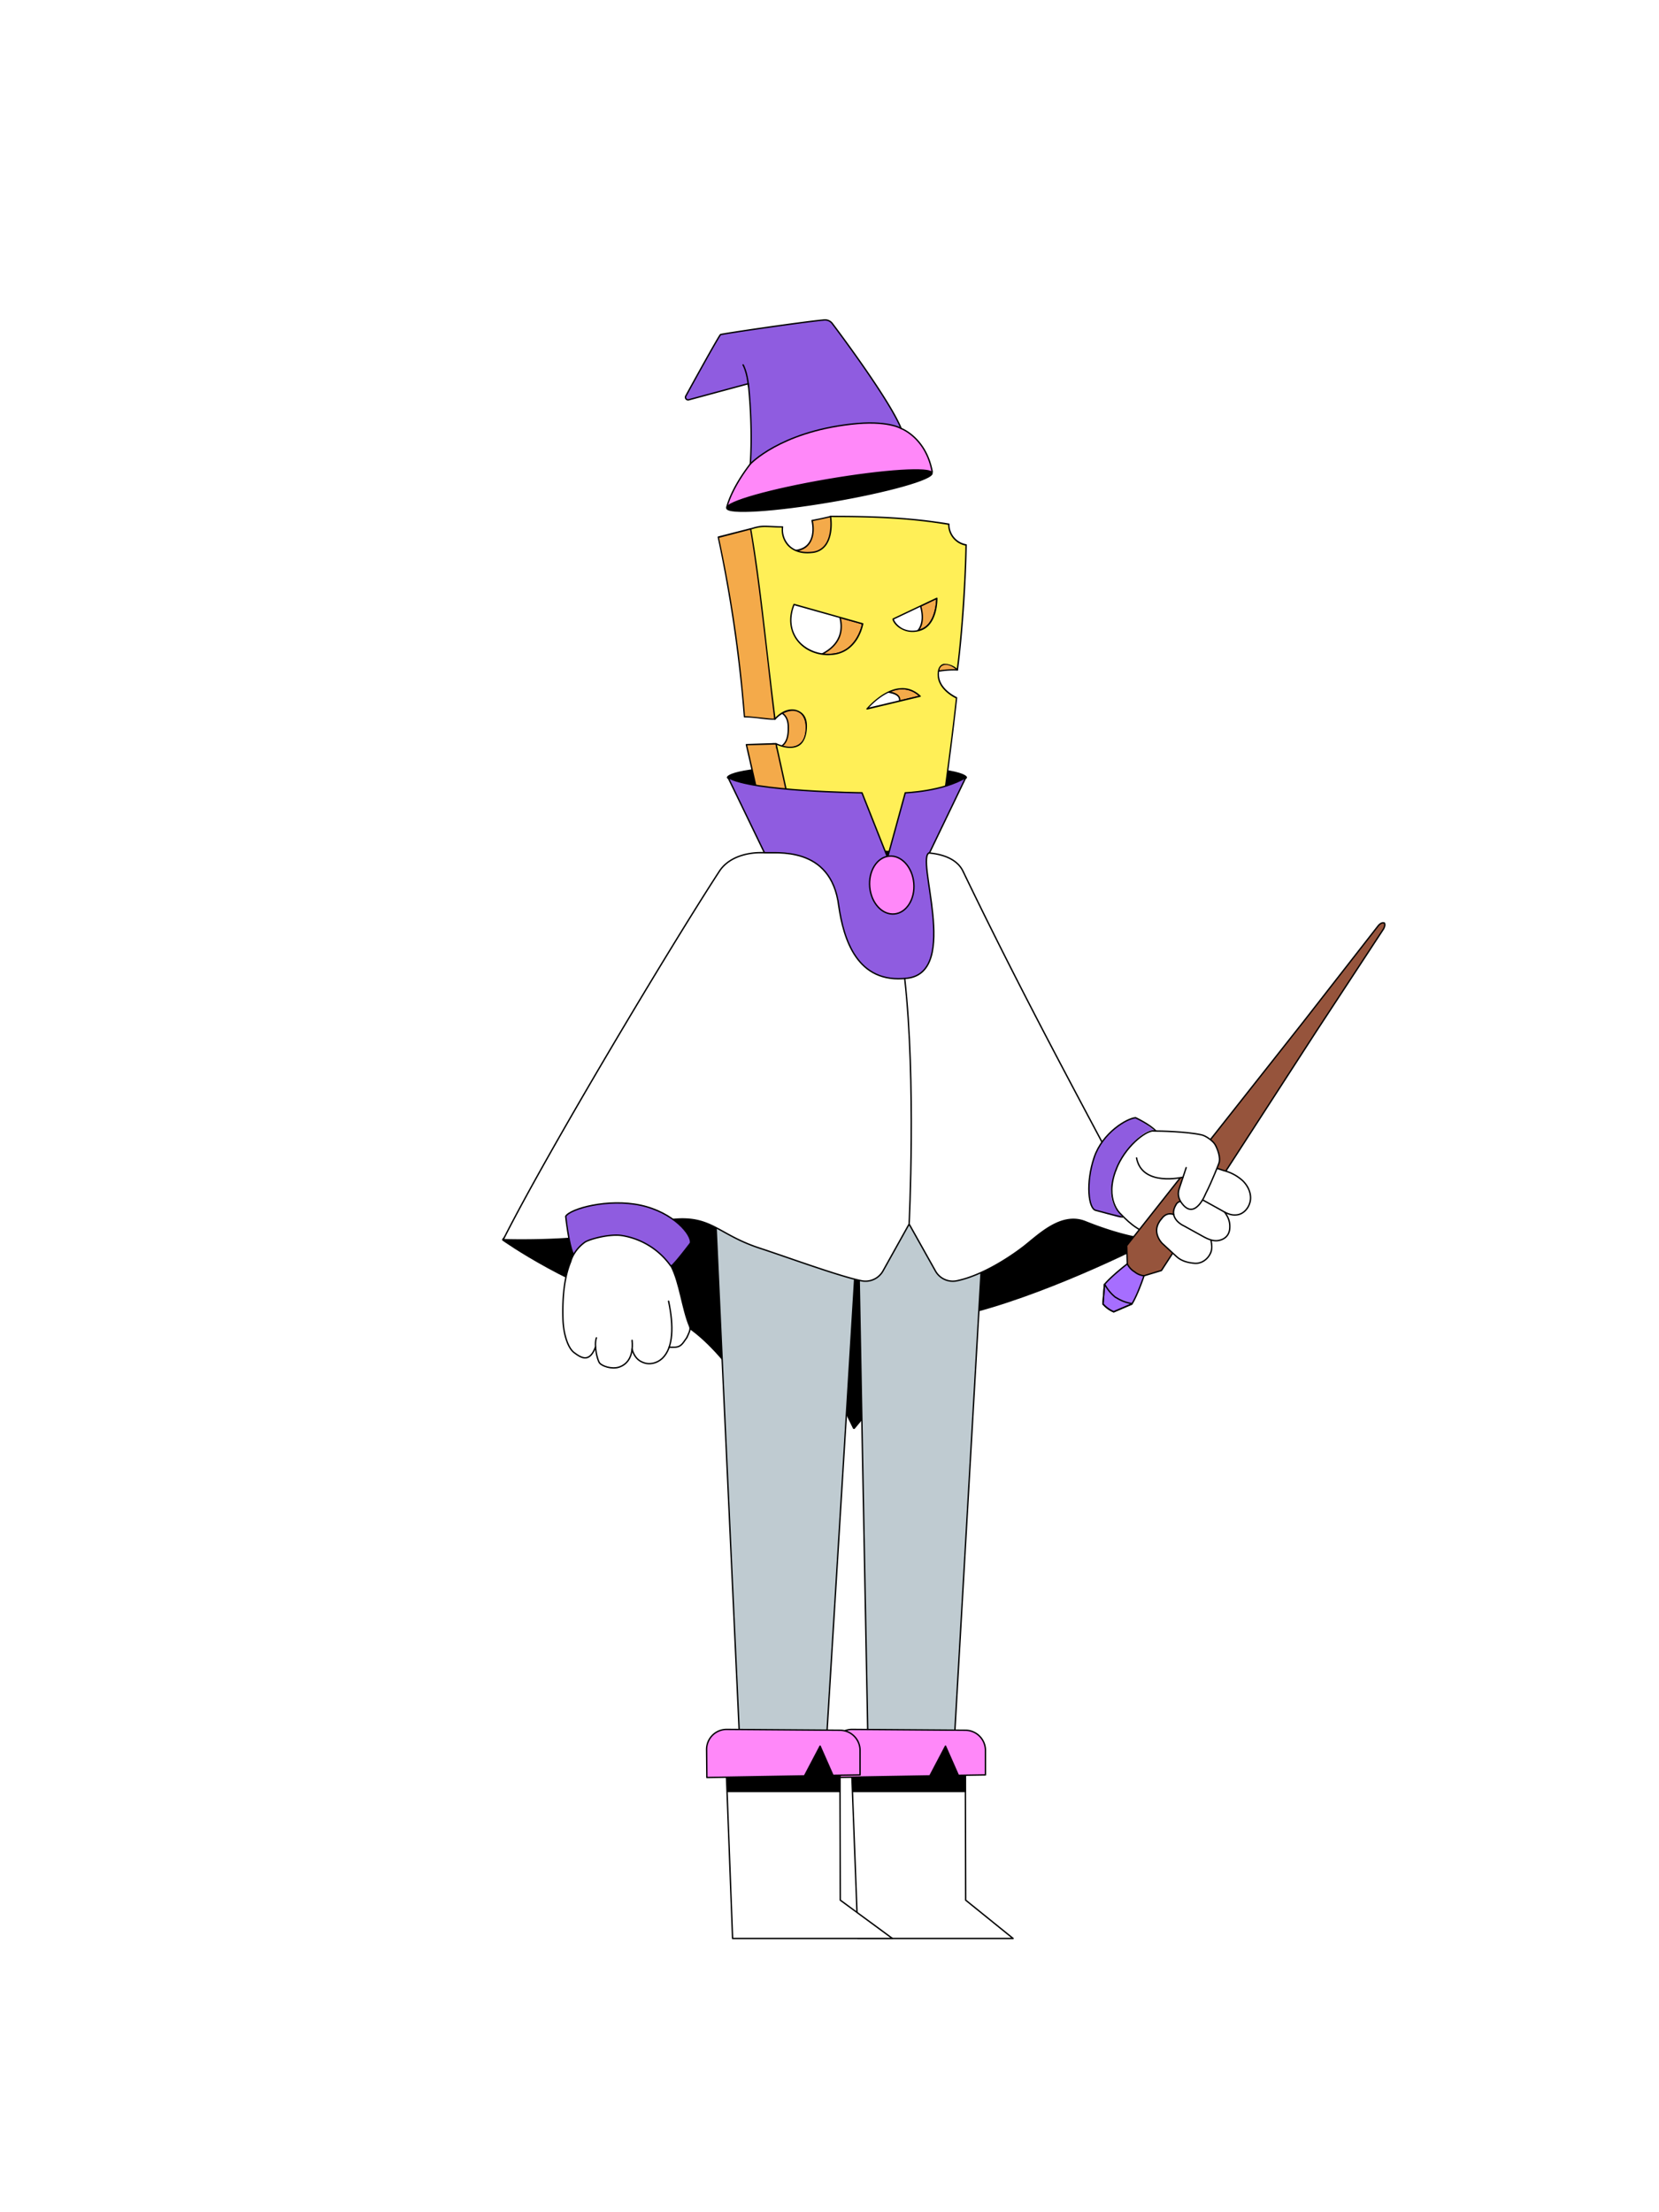 <?xml version="1.0"?>
<!-- Generated by SVGo -->
<svg width="1200" height="1600"
     xmlns="http://www.w3.org/2000/svg"
     xmlns:xlink="http://www.w3.org/1999/xlink">
<style type="text/css">
<![CDATA[

 * {
    --hat-base: #8F5CE0;
    --hat-accent: #FF88F9;
    --medallion-base: #FF88F9;
    --collar-base: #8F5CE0;
    --cape-base: #FFFFFF;
    --pants-base: #BFCBD1;
    --boot-accent: #FF88F9;
    --boot-base: #FFFFFF;
    --hands-base: #FFFFFF;
    --hands-accent: #8F5CE0;
    --wand-accent: #A66EFF;
}
 
 /*  L02 Legs/Pants  */
#legs #base {
    fill: #BFCBD1;
}

/* L03 Boots */
#left_boot #base, #right_boot #base-2 {
    fill: #FFFFFF;
}

#left_boot #accent, #right_boot #accent-2 {
    fill: #FF88F9;
}

/*  L04 Hat */
#hat01 #base,
#hat02 #base,
#hat03 #base,
#hat04 #base,
#hat05 #base,
#hat06 #base,
#hat07 #base,
#hat07 #base-2,
#hat08 #base,
#hat09 #base,
#hat10 #base,
#hat11 #base,
#hat12 #base,
#hat13 #base,
#hat14 #base,
#hat14 #basic,
#hat15 #base,
#hat16 #base {
    fill: #8F5CE0;
}

#hat01 #accent,
#hat02 #accent,
#hat03 #accent,
#hat04 #accent,
#hat05 #accent,
#hat05 #accent-2,
#hat05 #accent-3,
#hat05 #accent-4,
#hat06 #accent,
#hat07 #accent,
#hat07 #accent-2,
#hat08 #accent,
#hat09 #accent,
#hat10 #accent,
#hat11 #accent,
#hat12 #accent,
#hat13 #accent,
#hat14 #accent,
#hat15 #accent,
#hat16 #accent,
#hat16 #accent-2,
#hat16 #accent-3 {
    fill: #FF88F9;
}

/*L07 - Cape */
#medallion {
    fill: #FF88F9;
}

#collar {
    fill: #8F5CE0;
}

#cape {
    fill: #FFFFFF;
}

/* L08 Hands */

#down_righthand #base, #bottom_part #base, #top_part #base {
    fill: #FFFFFF;
}

#down_righthand #accent, #bottom_part #accent {
    fill: #8F5CE0;
}

/* L09 Wands */

#wand01 #accent,
#wand02 #accent,
#wand03 #accent,
#wand04 #accent,
#wand04 #accent-2,
#wand05 #accent,
#wand05 #accent-2,
#wand05 #accent-3,
#wand06 #accent,
#wand06 #accent-2,
#wand07 #accent,
#wand07 #accent-2
{
    fill: #A66EFF;
}
]]>
</style>
<g clip-path="url(#backneck-clippath)" id="backneck" >
<clipPath id="backneck-clippath" ><rect x="0" y="0" width="1200" height="1600" />
</clipPath>
<title>backneck01</title><g id="BACK_BLACK"><path id="back_neck" data-name="back neck" d="M628.3,648.2s53.5-75.7,70.3-85.9c0,0-2.1-8.2-85.9-8.2h-.1c-83.9,0-86,8.2-86,8.2,16.8,10.2,70.4,85.9,70.4,85.9Z" stroke="#000" stroke-linejoin="round" stroke-width="1.7"/></g></g>
<g clip-path="url(#backcape-clippath)" id="backcape" >
<clipPath id="backcape-clippath" ><rect x="0" y="0" width="1200" height="1600" />
</clipPath>
<title>backcape01</title><g id="BACK_BLACK"><g id="capes"><g id="_01_basic_back_cape" data-name="01 basic back cape"><path d="M589.7,975.3l28,57.4c25.9-30.1,47.5-73.7,87.8-84.5,59.9-16,128.5-51.6,128.5-51.6L804.8,884,657.2,795.5H589.7" stroke="#000" stroke-linejoin="round" stroke-width="1.7"/><path d="M589.7,975.3l-28.1,57.4c-25.9-30.1-47.5-73.7-87.8-84.5-59.9-16-109.8-51.6-109.8-51.6L374.5,884l147.6-88.5h67.6" stroke="#000" stroke-linejoin="round" stroke-width="1.7"/></g></g></g></g>
<g clip-path="url(#legs-clippath)" id="legs" >
<clipPath id="legs-clippath" ><rect x="0" y="0" width="1200" height="1600" />
</clipPath>
<title>legs01</title><polygon id="base" points="627.9 1265.5 689.9 1265.5 715.9 810.8 714.5 720.7 515.1 720.7 514.5 812.2 535.3 1265.5 597.4 1265.5 620.7 884.2 627.9 1265.5" fill="gray"/><path d="M656.9,874s-12.1,9.8-35.9,9.8h.1" fill="none" stroke="#000" stroke-linejoin="round"/><polygon points="627.9 1265.5 689.9 1265.5 715.9 810.8 714.5 720.7 515.1 720.7 514.5 812.2 535.3 1265.5 597.4 1265.5 620.7 884.2 627.9 1265.5" fill="none" stroke="#000" stroke-linejoin="round"/></g>
<g clip-path="url(#boots-clippath)" id="boots" >
<clipPath id="boots-clippath" ><rect x="0" y="0" width="1200" height="1600" />
</clipPath>

    <title>boots01</title>
    <g id="left_boot" data-name="left boot">
        <polygon id="base" points="615.5 1266.8 620.6 1402 723 1402 732.8 1402 698.5 1374.3 698.2 1259.8 615.5 1266.8"
                 fill="gray"/>
        <polygon id="line" points="615.5 1266.8 620.6 1402 723 1402 732.8 1402 698.5 1374.3 698.2 1259.8 615.5 1266.8"
                 fill="none" stroke="#000" stroke-linejoin="round"/>
        <polygon points="698.2 1295.7 617.2 1295.7 615.9 1262.2 698.2 1259.8 698.2 1295.7" stroke="#000"
                 stroke-linejoin="round"/>
        <path id="accent"
              d="M616.4,1250.8l82,.6a14.6,14.6,0,0,1,14.4,14.5v17.8l-19.6.3-9.3-21.1-11.3,21.5-70.5,1.2-.3-20.1A14.5,14.5,0,0,1,616.4,1250.8Z"
              fill="#ccc"/>
        <path id="line-2" data-name="line"
              d="M616.4,1250.8l82,.6a14.6,14.6,0,0,1,14.4,14.5v17.8l-19.6.3-9.3-21.1-11.3,21.5-70.5,1.2-.3-20.1A14.5,14.5,0,0,1,616.4,1250.8Z"
              fill="none" stroke="#000" stroke-linejoin="round"/>
    </g>
    <g id="right_boot" data-name="right boot">
        <polygon id="base-2" data-name="base"
                 points="524.8 1266.8 529.9 1402 635.7 1402 645.5 1402 607.8 1374.3 607.5 1259.8 524.8 1266.8"
                 fill="gray"/>
        <polygon id="line-3" data-name="line"
                 points="524.8 1266.8 529.9 1402 635.7 1402 645.5 1402 607.8 1374.3 607.5 1259.8 524.8 1266.8"
                 fill="none" stroke="#000" stroke-linejoin="round"/>
        <polygon points="607.5 1295.7 526.5 1295.7 525.2 1262.2 607.5 1259.8 607.5 1295.7" stroke="#000"
                 stroke-linejoin="round"/>
        <path id="accent-2" data-name="accent"
              d="M525.7,1250.8l81.9.6a14.6,14.6,0,0,1,14.5,14.5v17.8l-19.6.3-9.3-21.1-11.3,21.5-70.6,1.2-.2-20.1A14.5,14.5,0,0,1,525.7,1250.8Z"
              fill="#ccc"/>
        <path d="M525.7,1250.8l81.9.6a14.6,14.6,0,0,1,14.5,14.5v17.8l-19.6.3-9.3-21.1-11.3,21.5-70.6,1.2-.2-20.1A14.5,14.5,0,0,1,525.7,1250.8Z"
              fill="none" stroke="#000" stroke-linejoin="round"/>
    </g>
</g>
<g clip-path="url(#hat-clippath)" id="hat" >
<clipPath id="hat-clippath" ><rect x="0" y="0" width="1200" height="1600" />
</clipPath>
<title>hat15</title><g id="hat15"><path id="accent" d="M651.8,309.9s18,6.6,22.5,31.4L525.8,366.7s2.6-12.5,16.9-31.1c0,0,22.4-22.4,62.9-27.4C605.6,308.2,635.2,301.9,651.8,309.9Z" fill="#ccc"/><path id="base" d="M651.8,309.9c-7.7-19.2-41-64.3-49.7-75.8a6.6,6.6,0,0,0-5.9-2.7c-16.1,1.5-72.5,9.8-75,10.6-.8.3-18.7,32.6-25,44.2a1.9,1.9,0,0,0,2.2,2.9l42.9-11.6c3.5,34.4,1.4,58.1,1.4,58.1s16.7-18.3,58.5-26.6C601.2,309,635.8,301.7,651.8,309.9Z" fill="gray"/><path d="M498.4,289.1a1.9,1.9,0,0,1-2.2-2.9c6.3-11.6,24.2-43.9,25-44.2,2.5-.8,58.9-9.1,75-10.6a6.6,6.6,0,0,1,5.9,2.7c8.7,11.5,42,56.6,49.7,75.8,0,0,18,6.6,22.5,31.4L525.8,366.7s2.6-12.5,16.9-31.1c0,0,2.1-23.7-1.4-58.1Z" fill="none" stroke="#000" stroke-linecap="round" stroke-linejoin="round"/><path d="M542.7,335.6s21.3-22.9,72.7-28.8c26.7-3.1,36.4,3.1,36.4,3.1" fill="none" stroke="#000" stroke-linecap="round" stroke-linejoin="round"/><path d="M537.5,263.9s3,5.1,3.9,15.7" fill="none" stroke="#000" stroke-linecap="round" stroke-linejoin="round"/><ellipse id="hat015_back" data-name="hat015 back" cx="600.1" cy="354.4" rx="75.3" ry="8" transform="translate(-51.3 106.6) rotate(-9.7)" stroke="#000" stroke-miterlimit="10"/></g></g>
<g clip-path="url(#expression-clippath)" id="expression" >
<clipPath id="expression-clippath" ><rect x="0" y="0" width="1200" height="1600" />
</clipPath>
<title>head01exp03</title><g id="_01_basic" data-name="01 basic"><path d="M556.5,613.2c7.1-1.4,21-.7,21-.7l-13-69a122.7,122.7,0,0,1,14-4c9-9,6-33-13-25-9.6-32.1-15.4-96-18-114-1.3-9.3,14-4,14-4s21.7,10.6,32,2c12-10,7-25,7.2-25,2.7-.3-9.9,2.4-13.3,3,0,0,5.1,19.6-12,21.8-11,1.5-10.9-12.8-10.9-15.8-3.1-2.7-19.5,2.7-21.6,0l-23.3,6.1a985.9,985.9,0,0,1,18.9,129.9c6.2-.1,18.5,2.2,22,1.6,0,.4-.3-5.5,0-5.6,5.9-.1,9.8,4.2,9.7,11.8s-2.7,13.6-8.3,14.7a4.3,4.3,0,0,0-.6-3.1l-21.4.7C545.6,563.4,551.2,588.3,556.5,613.2Z" fill="#f4aa4a"/><path d="M556.5,613.7a.4.4,0,0,1-.4-.4c-5.4-25-11.1-50.1-16.7-74.6-.1-.1,0-.3.1-.4l.3-.2,11.9-.4,6.6-.2a14.2,14.2,0,0,1,3.1,0h.1c.2.1.2.1.2.2a4.3,4.3,0,0,1,.8,2.7c5-1.4,7.4-6,7.2-14.1.1-3.9-.9-7-2.9-9a8.1,8.1,0,0,0-5.9-2.3,39.5,39.5,0,0,0,.1,5h0a.5.5,0,0,1-.4.5c-.1.1-.1.1-.1,0-2,.3-6.1-.2-10.5-.7a87.4,87.4,0,0,0-11.5-.9.5.5,0,0,1-.5-.5,993.4,993.4,0,0,0-18.9-129.8c-.1-.2.1-.5.3-.6l23.4-6a.4.4,0,0,1,.5.1c.9,1.1,5.6.4,9.7-.2s10.1-1.4,11.8.1a.8.8,0,0,1,.2.4c0,6.8,1.3,11.4,4,13.7a7.5,7.5,0,0,0,6.3,1.6c4.6-.6,8-2.5,10-5.8,3.9-6.2,1.7-14.9,1.6-15.3h0c-.1-.3.1-.5.4-.6,3-.5,10.9-2.2,13-2.8h0a.5.5,0,0,1,.4-.2c.3-.1.8-.1.9.4s.1.3-.3.5h0c2.8,13.1-2.5,20.8-7.5,24.9-10.4,8.7-31.6-1.5-32.5-2s-9-3-12.2-.3a3.7,3.7,0,0,0-1.1,3.8c.6,4,1.3,10.1,2.2,17.8,3.1,26.5,8.3,70.6,15.6,95.6,9.2-3.6,13.7.4,15.5,3.2,4.2,6.3,3,17.4-2.4,22.9h-.3a125.8,125.8,0,0,0-13.5,3.8L578,612.4c0,.2,0,.3-.1.4l-.4.2c-.2,0-14-.7-20.9.7Zm-16-74.6c5.6,24.2,11.1,48.9,16.4,73.6,6.4-1.2,17.2-.8,20-.7L564,543.6a.6.6,0,0,1,.3-.6c.4-.1,8.8-3,14-4,5-5.2,6.1-15.6,2.2-21.4s-8.3-5.4-14.8-2.6h-.4l-.3-.4c-7.4-25-12.7-69.6-15.8-96.3-.9-7.7-1.6-13.8-2.2-17.7a5.1,5.1,0,0,1,1.4-4.8c3.7-3,12.9.1,13.3.2s21.5,10.4,31.5,2.1c6.7-5.6,9.2-13.9,7.2-23.9l-4.9,1.1-7.5,1.6c.5,2.1,1.4,8.1-.7,13.3s-5.9,7.8-11.8,8.6a8.5,8.5,0,0,1-7.2-1.9c-2.8-2.5-4.3-7.2-4.3-14.1-1.6-1.1-6.5-.4-10.8.2s-8.9,1.3-10.4.1L520.1,389a962.4,962.4,0,0,1,18.8,129c3,0,7.2.5,11.2.9s7.9,1,9.9.8c-.1-1.5-.4-5.4.3-5.7h.2a9.5,9.5,0,0,1,7,2.6c2.2,2.2,3.3,5.6,3.2,9.7.2,8.9-2.7,14-8.7,15.2h-.4a.8.8,0,0,1-.2-.5,4,4,0,0,0-.4-2.5Z"/><path d="M678.9,485.4a63.2,63.2,0,0,1,13.6-.9c-5.6-6.2-9.3-5.5-11.3-4a6.6,6.6,0,0,0-2.1,3.1C678.9,484.5,678.7,485.5,678.9,485.4Z" fill="#f4aa4a"/><path d="M678.9,485.9c-.2,0-.3,0-.4-.2s-.3-.5.2-2.2a6.7,6.7,0,0,1,2.2-3.4c2.3-1.7,6.2-2.3,12,4.1h0a.5.5,0,0,1-.1.7c-.1.1-.2.2-.3.1a62,62,0,0,0-13.5.9Zm5.4-5.9a4.9,4.9,0,0,0-2.8.9,6.7,6.7,0,0,0-1.9,2.9,8.4,8.4,0,0,0-.2,1,68,68,0,0,1,11.9-.8C688.7,481.3,686.3,480,684.3,480Z"/><g id="_01_basic_exp03" data-name="01 basic exp03"><path d="M594.7,473a29.4,29.4,0,0,0,6,.3c19.7-.8,23.3-22.2,23.3-22.2l-16.4-4.6C609.5,454.2,609.3,465.5,594.7,473Z" fill="#f4aa4a"/><path d="M599.4,473.9a25.9,25.9,0,0,1-4.8-.4.4.4,0,0,1-.4-.4.4.4,0,0,1,.2-.5c14.1-7.3,14.7-18.1,12.7-25.9a.5.5,0,0,1,.6-.6l16.4,4.6c.3,0,.4.3.4.5s-3.9,21.8-23.8,22.6Zm-3.1-1.2a21.6,21.6,0,0,0,4.4.1c17.5-.7,22.1-18.3,22.7-21.3l-15.1-4.2C610,455,609.2,465.4,596.3,472.7Z"/><path d="M677.6,432.7l-11.7,5.6c1.5,5.4,2.3,12.7-1.9,17.8l2.6-.8C677.9,450.8,677.6,432.7,677.6,432.7Z" fill="#f4aa4a"/><path d="M664,456.6l-.4-.2a.6.6,0,0,1,0-.6c4.1-5,3.3-12.2,1.8-17.4a.9.9,0,0,1,.3-.6l11.7-5.5a.4.4,0,0,1,.5,0,.5.5,0,0,1,.2.4,37.6,37.6,0,0,1-1.3,9.8c-1.8,6.8-5.2,11.4-10,13.3l-2.7.8Zm2.5-18c1.3,4.9,2.1,11.5-1.2,16.6l1.1-.4c9.6-3.7,10.6-17.8,10.7-21.3Z"/><path d="M665.6,503.6c-7.6-7.1-15.9-6.3-22.8-3.1,4.1.7,8.6,2.3,7.9,6.6Z" fill="#f4aa4a"/><path d="M650.7,507.6h-.4a.7.7,0,0,1-.1-.5,3.9,3.9,0,0,0-.6-3q-1.6-2.1-6.9-3a.4.4,0,0,1-.4-.4c0-.2.1-.5.3-.5,8.8-4.1,16.7-3.1,23.3,3.1a.4.4,0,0,1,.1.5.3.3,0,0,1-.3.3l-14.9,3.6Zm-6.2-7.3c2.9.7,4.8,1.7,5.9,3.2a4.3,4.3,0,0,1,.8,3l13.3-3.2C658.8,498.3,652,497.3,644.5,500.3Z"/><path d="M692.5,484.5c3.5-27.1,5.9-65.9,6.3-90.3a15.2,15.2,0,0,1-12.5-15.1h-.1c-29.3-4.8-56-5.6-85.5-5.6.1,0,3.8,24.2-13.3,26S564.8,389,566,381.1c-13.1,0-13.4-1.6-23.1,1.4,6.8,39.4,11.1,84.9,17.6,137.6,9.6-11.1,23-7.3,22.7,5.5.2,14.7-9.9,17.9-21.9,12.3,5.5,24.9,10.9,49.9,16.1,74.8l68,3.3q17.4-11.8,35.4-23.1c4.2-31.9,8.3-61.4,11.1-88.1,0,0-13-5.9-13.2-16.6S686.5,478.7,692.5,484.5Zm-91.8-11.2c-19.7.9-34.6-15.6-26.4-36.1L624,451.1S620.4,472.5,600.7,473.3Zm26.4,39.4s21.1-25.4,38.5-9.1Zm39.5-57.4c-11.3,4.4-19.6-3.4-20.6-7.5l31.6-15.1S677.9,450.8,666.6,455.3Z" fill="#ffef57"/><path d="M645.4,616.5h-.1l-41.6-2-26.3-1.3a.4.4,0,0,1-.4-.4c-5.3-25-10.7-50.2-16.2-74.8a.4.4,0,0,1,.1-.5.6.6,0,0,1,.6,0c6.5,3,12.3,3.4,16.1.9s5.2-6.7,5.1-12.8-2.2-9.3-6.2-10.9-11,.4-15.6,5.8a.4.4,0,0,1-.5.1.4.4,0,0,1-.4-.4c-2-16.1-3.7-31.4-5.4-46.2-4-34.4-7.4-64-12.1-91.4a.4.4,0,0,1,.3-.5c6.8-2.2,9-2,14.2-1.8,2.3.1,5.1.3,9,.3a.5.5,0,0,1,.4.2c.1.1.2.2.1.4a16,16,0,0,0,4.3,13c2.6,2.8,7.7,5.8,16.6,4.8a12.8,12.8,0,0,0,9.3-5.1c5.5-7.4,3.6-20,3.6-20.3s0-.3,0-.4l.4-.2h0c32,0,57.4,1,85.6,5.6h.1c.3,0,.4.2.4.5a14.5,14.5,0,0,0,12.1,14.5.5.5,0,0,1,.4.5c-.3,22.8-2.6,62.3-6.3,90.4a.4.4,0,0,1-.3.4.4.4,0,0,1-.5-.1c-3.4-3.3-7.4-4.7-10-3.6s-3.1,3.3-3,6.9c.2,9.5,10.7,15.1,12.9,16.1l.3.4h0c-2.4,22.4-5.6,46.9-9.1,72.8-.7,5.1-1.4,10.2-2,15.4l-.3.4c-11.3,7-22.8,14.5-35.3,23Zm-67.5-4.3,25.8,1.3,41.5,2c12.4-8.4,23.9-15.9,35.1-22.9.7-5.1,1.3-10.2,2-15.2,3.5-25.7,6.7-50,9.1-72.3-2.8-1.4-13-7.1-13.2-16.9-.1-5.1,1.9-7.1,3.6-7.8s6.8,0,10.3,3.1c3.6-27.8,5.8-66.3,6.2-88.9a15.5,15.5,0,0,1-12.5-15c-27.8-4.6-53-5.6-84.5-5.6.4,2.6,1.2,11.9-2.7,18.8a13.8,13.8,0,0,1-11.1,7.2c-9.3,1.1-14.6-2.2-17.5-5.1a16.9,16.9,0,0,1-4.5-13.3c-3.7,0-6.4-.2-8.5-.3-5-.2-7.2-.3-13.5,1.6,4.7,27.2,8.1,56.8,12,91,1.7,14.4,3.4,29.4,5.4,45.1,4.8-5.1,11-7.2,16-5.2s6.9,6.1,6.8,11.8-1.8,11.2-5.5,13.6-9.7,2.4-16.2-.4C567.4,562.9,572.7,587.6,577.9,612.2Zm49.2-99-.4-.2c-.1-.2-.1-.5.1-.6s11.6-13.9,24.6-14.7c5.3-.4,10.2,1.5,14.5,5.5a.4.4,0,0,1,.1.5.3.3,0,0,1-.3.3l-38.4,9.2Zm25.5-14.6h-1.1c-10.4.6-19.8,9.8-22.9,13.1l35.9-8.5A18,18,0,0,0,652.6,498.6Zm-53.3-24.7c-9.7,0-18.4-4.2-23.4-11.3s-5.8-16.3-2-25.6a.6.6,0,0,1,.6-.3l49.6,14c.3,0,.4.3.4.5a34.8,34.8,0,0,1-4.3,11c-3.2,5.1-9.1,11.2-19.5,11.6Zm-24.7-36.1c-3.4,8.9-2.7,17.4,2.1,24.2s14.1,11.3,24,10.8q12-.4,18.6-11.1a34.3,34.3,0,0,0,4.1-10.2Zm85.3,19.3a16.3,16.3,0,0,1-7.6-1.9c-4-2-6.3-5.2-6.8-7.3a.7.7,0,0,1,.3-.6l31.6-15a.4.4,0,0,1,.5,0,.5.5,0,0,1,.2.4c0,.8.2,18.5-11.3,23.1A18.2,18.2,0,0,1,659.9,457.1ZM646.6,448c.7,2,2.9,4.6,6.1,6.4a16.1,16.1,0,0,0,13.7.4c9.5-3.7,10.6-17.8,10.7-21.3Z"/></g></g></g>
<g clip-path="url(#cape-clippath)" id="cape" >
<clipPath id="cape-clippath" ><rect x="0" y="0" width="1200" height="1600" />
</clipPath>
<title>cape01</title><g id="basic01"><path id="cape" d="M696.6,630.2c-4.9-10.4-18.5-13.5-29.9-13.5H652.1l-5.2,2.6-5.1,2.1-10-4.7H550.2c-11.4,0-23.7,3.9-29.9,13.5C486.2,682.5,396.8,831.5,364,896.6c0,0,58.8,2.1,91.3-7.7,59.2-17.9,55.4,1.2,94.4,13.9,18.7,6.1,57.7,20.4,73.3,23.5a14.5,14.5,0,0,0,15.7-7.1l18.9-33.9,19,33.9a14.4,14.4,0,0,0,15.7,7.1c17.5-3.7,36.6-15.9,47.5-24.2s27.4-25.7,45.3-18.5c31.6,12.7,48.9,13,48.9,13C801.2,831.5,751.7,744.6,696.6,630.2Z" fill="gray"/><path id="line" d="M696.6,630.2c-4.9-10.4-18.5-13.5-29.9-13.5l-24.6,5.4-33.7-5.4H550.2c-11.4,0-23.7,3.9-29.9,13.5C486.2,682.5,396.8,831.5,364,896.6c0,0,58.8,2.1,91.3-7.7,59.2-17.9,55.4,1.2,94.4,13.9,18.7,6.1,57.7,20.4,73.3,23.5a14.5,14.5,0,0,0,15.7-7.1l18.9-33.9,19,33.9a14.4,14.4,0,0,0,15.7,7.1c17.5-3.7,36.6-15.9,47.5-24.2s27.4-25.7,45.3-18.5c31.6,12.7,48.9,13,48.9,13C801.2,831.5,751.7,744.6,696.6,630.2Z" fill="none" stroke="#000" stroke-linejoin="round"/><path id="collar" d="M654.8,573.4,642,620.1l-18.5-46.7s-80.1-.9-96.9-11.1l26.3,54.4c7.1.8,48.3-5.9,53.8,38.6,3.5,23.9,13.2,56.6,49.6,52.2,38.5-4.6,5.2-88.2,16.1-90.8l26.2-54.4C681.8,572.5,654.8,573.4,654.8,573.4Z" fill="#ccc"/><path id="line-2" data-name="line" d="M654.8,573.4,642,620.1l-18.5-46.7s-80.1-.9-96.9-11.1l26.3,54.4c7.1.8,48.3-5.9,53.8,38.6,3.5,23.9,13.2,56.6,49.6,52.2,38.5-4.6,5.2-88.2,16.1-90.8l26.2-54.4C681.8,572.5,654.8,573.4,654.8,573.4Z" fill="none" stroke="#000" stroke-linejoin="round"/><path id="cape_center_line" data-name="cape center line" d="M657.6,885.3s5.1-103.6-3.2-177.6" fill="none" stroke="#000" stroke-linejoin="round"/><ellipse id="medallion" cx="645.1" cy="640" rx="16" ry="21" transform="translate(-54.4 60) rotate(-5.1)" fill="gray"/><ellipse id="line-3" data-name="line" cx="645.1" cy="640" rx="16" ry="21" transform="translate(-54.4 60) rotate(-5.1)" fill="none" stroke="#000" stroke-linejoin="round"/></g></g>
<g clip-path="url(#left-hand-back-clippath)" id="left-hand-back" >
<clipPath id="left-hand-back-clippath" ><rect x="0" y="0" width="1200" height="1600" />
</clipPath>
<title>Lhandback-01</title><g id="uiux"><g id="down_lefthand"><g id="bottom_part" data-name="bottom part"><path id="base" d="M885.5,876.6s5.3,2.7,9.6,2,9-5.8,9.4-11-2-10.2-5.8-13.8a32,32,0,0,0-13.6-7.2c-1.7-.5-2.7-1-4.4-1.4l-.5.4,1.5-4.3c2.5-7.6-6.3-17-6.3-17-8-6.8-41.6-6.7-41.6-6.7s-20.2,6-31.7,43.3a12.4,12.4,0,0,0,2.5,10c6,7.8,17.2,20,32.1,22.6.4.1.4.4.7.3s1.1,1.5,1.2,2.1c1.4,4.6,6.1,7.1,9.8,10.7a26.6,26.6,0,0,0,15.8,7.1c1.9.1,4.6-.8,6.3-1.4,4.9-1.6,7-9,5.5-14l-.2-1.2a12.3,12.3,0,0,0,5.7.4c3.4-.8,4.2-.4,5.7-3.5A17.3,17.3,0,0,0,885.5,876.6Zm-34.8.8" fill="#fff"/><path id="accent" d="M835.5,818.4c-4.4-4.8-14.1-10-14.1-10-6,.4-23.9,10.6-30,28.8s-4.2,37,1.2,38.2c0,0,16.4,5.3,18,5.3,0,0-.1-.2,1.1-1.6l-2.3-2.4c-4.3-3.5-9.1-13.9-2.1-30.8s20.3-28.5,26.2-28.4Z" fill="#ccc"/><g id="outline"><path d="M837,893.2c-10.9-.6-19.5-7.9-26.3-15.1,0,0-12-10.1-3.4-32.2,6.2-16.2,21.1-28.1,27-28" fill="none" stroke="#000" stroke-linecap="round" stroke-linejoin="round"/><path d="M836.1,818c-4.4-4.8-14.7-9.6-14.7-9.6-6,.4-23.9,10.6-30,28.8s-4.2,37,1.2,38.2c0,0,17.7,4.8,19.3,4.8" fill="none" stroke="#000" stroke-linecap="round" stroke-linejoin="round"/></g></g></g></g></g>
<g clip-path="url(#wand-clippath)" id="wand" >
<clipPath id="wand-clippath" ><rect x="0" y="0" width="1200" height="1600" />
</clipPath>
<title>Lhand01-wand03</title><g id="uiux"><g id="down_lefthand"><g id="wand03"><path id="base" d="M820.6,919.8a12.7,12.7,0,0,0,6.9,2.9l12.6-3.8L952,746.1l48.6-74s1.8-2.8.7-4.6h-.4c-2.1-.5-4.1,2.2-4.1,2.2l-54.4,69.8L815,900.9l.4,13.2a14,14,0,0,0,5,5.6Z" fill="#96543c"/><path id="accent" d="M827.5,922.7l-1.4-.2A17.6,17.6,0,0,1,816,915l-.6-.9S804,922.8,798.9,929l-1.1,14.2.4.4a21.5,21.5,0,0,0,6.9,5l.5.2,13.1-5.6C823,936.3,827.5,922.7,827.5,922.7Z" fill="#ccc"/><path d="M827.5,922.7s-4.5,13.6-8.8,20.5l-13.1,5.6h0l-.5-.2a21.5,21.5,0,0,1-6.9-5l-.4-.4,1.1-14.2c5.1-6.2,16.5-14.9,16.5-14.9" fill="none" stroke="#000" stroke-linecap="round" stroke-linejoin="round"/><path d="M799.2,929.1a29.8,29.8,0,0,0,7.8,9.3h.2a29.3,29.3,0,0,0,11.3,4.4l.2.3-13.1,5.6h0l-.5-.2a21.5,21.5,0,0,1-6.9-5l-.4-.4,1.1-14.2" fill="none" stroke="#000" stroke-linecap="round" stroke-linejoin="round"/><path d="M820.6,919.8a12.7,12.7,0,0,0,6.9,2.9l12.6-3.8L952,746.1l48.6-74s1.8-2.8.7-4.6h-.4c-2.1-.5-4.1,2.2-4.1,2.2l-54.4,69.8L815,900.9l.4,13.2a14,14,0,0,0,5,5.6Z" fill="none" stroke="#000" stroke-linecap="round" stroke-linejoin="round"/></g></g></g></g>
<g clip-path="url(#left-hand-front-clippath)" id="left-hand-front" >
<clipPath id="left-hand-front-clippath" ><rect x="0" y="0" width="1200" height="1600" />
</clipPath>
<title>Lhand01</title><g id="uiux"><g id="down_lefthand"><g id="top_part" data-name="top part"><path id="base" d="M821.3,829a24,24,0,0,0,4.8,17c6.3,7.8,19.7,7.6,29.2,5.4l-3,10.7s-.1,4.2,1.6,6.9c0,0-5.1.5-4.8,8.9v.5s-5.1-3.2-9.5,4-3.5,11.6.3,15.9,13.1,11.9,13.1,11.9a23.2,23.2,0,0,0,11.1,3.4c6.8.4,14.5-5.4,12-16.9,0,0,9.7,2.7,12.9-4.4s-3.4-15.8-3.4-15.8,13.4,6.9,18-4.9c0,0,4.5-10.9-6.9-19.8a46.1,46.1,0,0,0-16.3-6.7s8.2-16.7-12-24.7a198.6,198.6,0,0,0-32.4-2.3l-3.6,1.4c-5.2,1.5-7.2,4.8-9.7,7.7Z" fill="#fff"/><g id="outline"><path d="M834.4,818c4.8,0,23.9.4,34.7,2.8,3,.6,8.3,4.3,9.9,7.2s4.1,9,2.7,13.3c0,0-4.9,12.9-9.7,22.2,0,0-6.9,17.8-15.8,8.4-3-3.2-4.9-7.2-3.3-12l5.1-15.4" fill="none" stroke="#000" stroke-linecap="round" stroke-linejoin="round"/><path d="M880.7,845.2c1.7.4,2.7.9,4.4,1.4a32,32,0,0,1,13.6,7.2c3.8,3.6,6.3,8.7,5.8,13.8s-4.3,10.2-9.4,11-8.7-1.6-12.6-3.8L870.2,868" fill="none" stroke="#000" stroke-linecap="round" stroke-linejoin="round"/><path d="M853.8,868.9a4.6,4.6,0,0,0-3.3,2.7c-5.9,10,6,15.1,6,15.1l12.3,6.8c3.9,2.2,8.2,4.5,12.6,3.7s7.7-3.6,8.1-8.7-1.3-8.6-3.8-11.9" fill="none" stroke="#000" stroke-linecap="round" stroke-linejoin="round"/><path d="M876,897.3c.5,2.5.8,5.6,0,8-1.7,5-6.6,8.8-11.8,8.4s-9.9-1.8-13.2-4.9l-10.3-9.5s-8.9-8.6-.4-17.9c0,0,3.2-5.2,8.8-2.9" fill="none" stroke="#000" stroke-linecap="round" stroke-linejoin="round"/><path d="M855.7,851.4s-29.6,7.2-33.6-13.9" fill="none" stroke="#000" stroke-linecap="round" stroke-linejoin="round"/></g></g></g></g></g>
<g clip-path="url(#right-hand-clippath)" id="right-hand" >
<clipPath id="right-hand-clippath" ><rect x="0" y="0" width="1200" height="1600" />
</clipPath>
<title>Rhand01</title><g id="uiux"><g id="down_righthand"><path id="accent" d="M414.6,906.8c-3.3-7.1-5.4-27.1-5.4-27.1,3.3-5.5,30.5-13.1,54.2-8s37.3,21.5,36,27.4c0,0-12,15.4-14.2,16.6" fill="#ccc"/><path id="base" d="M450.4,893.7c10.2,1.9,21.2,6.3,32.1,18.2l.8,1c2,2.2,5.5,10,5.9,12.1s1.3,4.3,2.1,6.8l3.2,14,4.7,15.4-1.8,5a15.5,15.5,0,0,1-6.6,7.8c-2.3,1-3.5.6-6.8.7-1,3.5-3.8,6-6.5,9.1s-6.9,2.9-8.3,2.6c-3.1-.6-8.3-.6-11.8-9.6-2,10-9.3,12.5-11.7,12.5-5.6.1-10-1.3-11.6-3.1s-3.2-7.6-3.5-11.8l-1.2,2.4a9.3,9.3,0,0,1-3.3,4.5l-2.3,1.2c-3.2-.9-5.2-2.2-8.5-4.2s-7-13.5-7.6-17.8c-2.3-18.7.9-37.3,5.2-48.1,0,0,1.7-7.8,10.4-14C426.4,896.2,441.2,892.1,450.4,893.7Z" fill="#fff"/><g id="outline"><path d="M414.6,906.8c-3.3-7.1-5.4-27.1-5.4-27.1,3.3-5.5,30.5-13.1,54.2-8s37.3,21.5,36,27.4c0,0-11.5,15.2-13.7,16.4" fill="none" stroke="#000" stroke-linecap="round" stroke-linejoin="round"/><path d="M485.1,915.5a53.7,53.7,0,0,0-34.8-21.8c-9.2-1.6-24.1,2.6-27.2,4.7-8.6,6.2-10.3,14.1-10.3,14.1-4.4,10.7-6.1,24.5-5.6,41.5.3,10.8,3.6,21,8.1,24.3s10.9,8.1,15.4-4" fill="none" stroke="#000" stroke-linecap="round" stroke-linejoin="round"/><path d="M483.6,941.1c3.8,17.9,3.5,33.6-4.5,41.3-3.8,3.6-9.4,5-14.2,2.9-3.1-1.2-6.2-3.9-7.7-9.5" fill="none" stroke="#000" stroke-linecap="round" stroke-linejoin="round"/><path d="M457.2,969.4c1.2,12.6-4.2,17.7-9.5,19.4s-12.3-.8-14-3-4.2-12.9-2.3-18.2" fill="none" stroke="#000" stroke-linecap="round" stroke-linejoin="round"/><path d="M485.4,915.6c6.5,12.7,8,30.8,13.5,43.9.9,2.2-1.1,5.6-2,7.7" fill="none" stroke="#000" stroke-linecap="round" stroke-linejoin="round"/><path d="M484,974.4h3.2c4.2.1,5.9-1.5,8.2-5l1.5-2.1" fill="none" stroke="#000" stroke-linecap="round" stroke-linejoin="round"/></g></g></g></g>
</svg>
